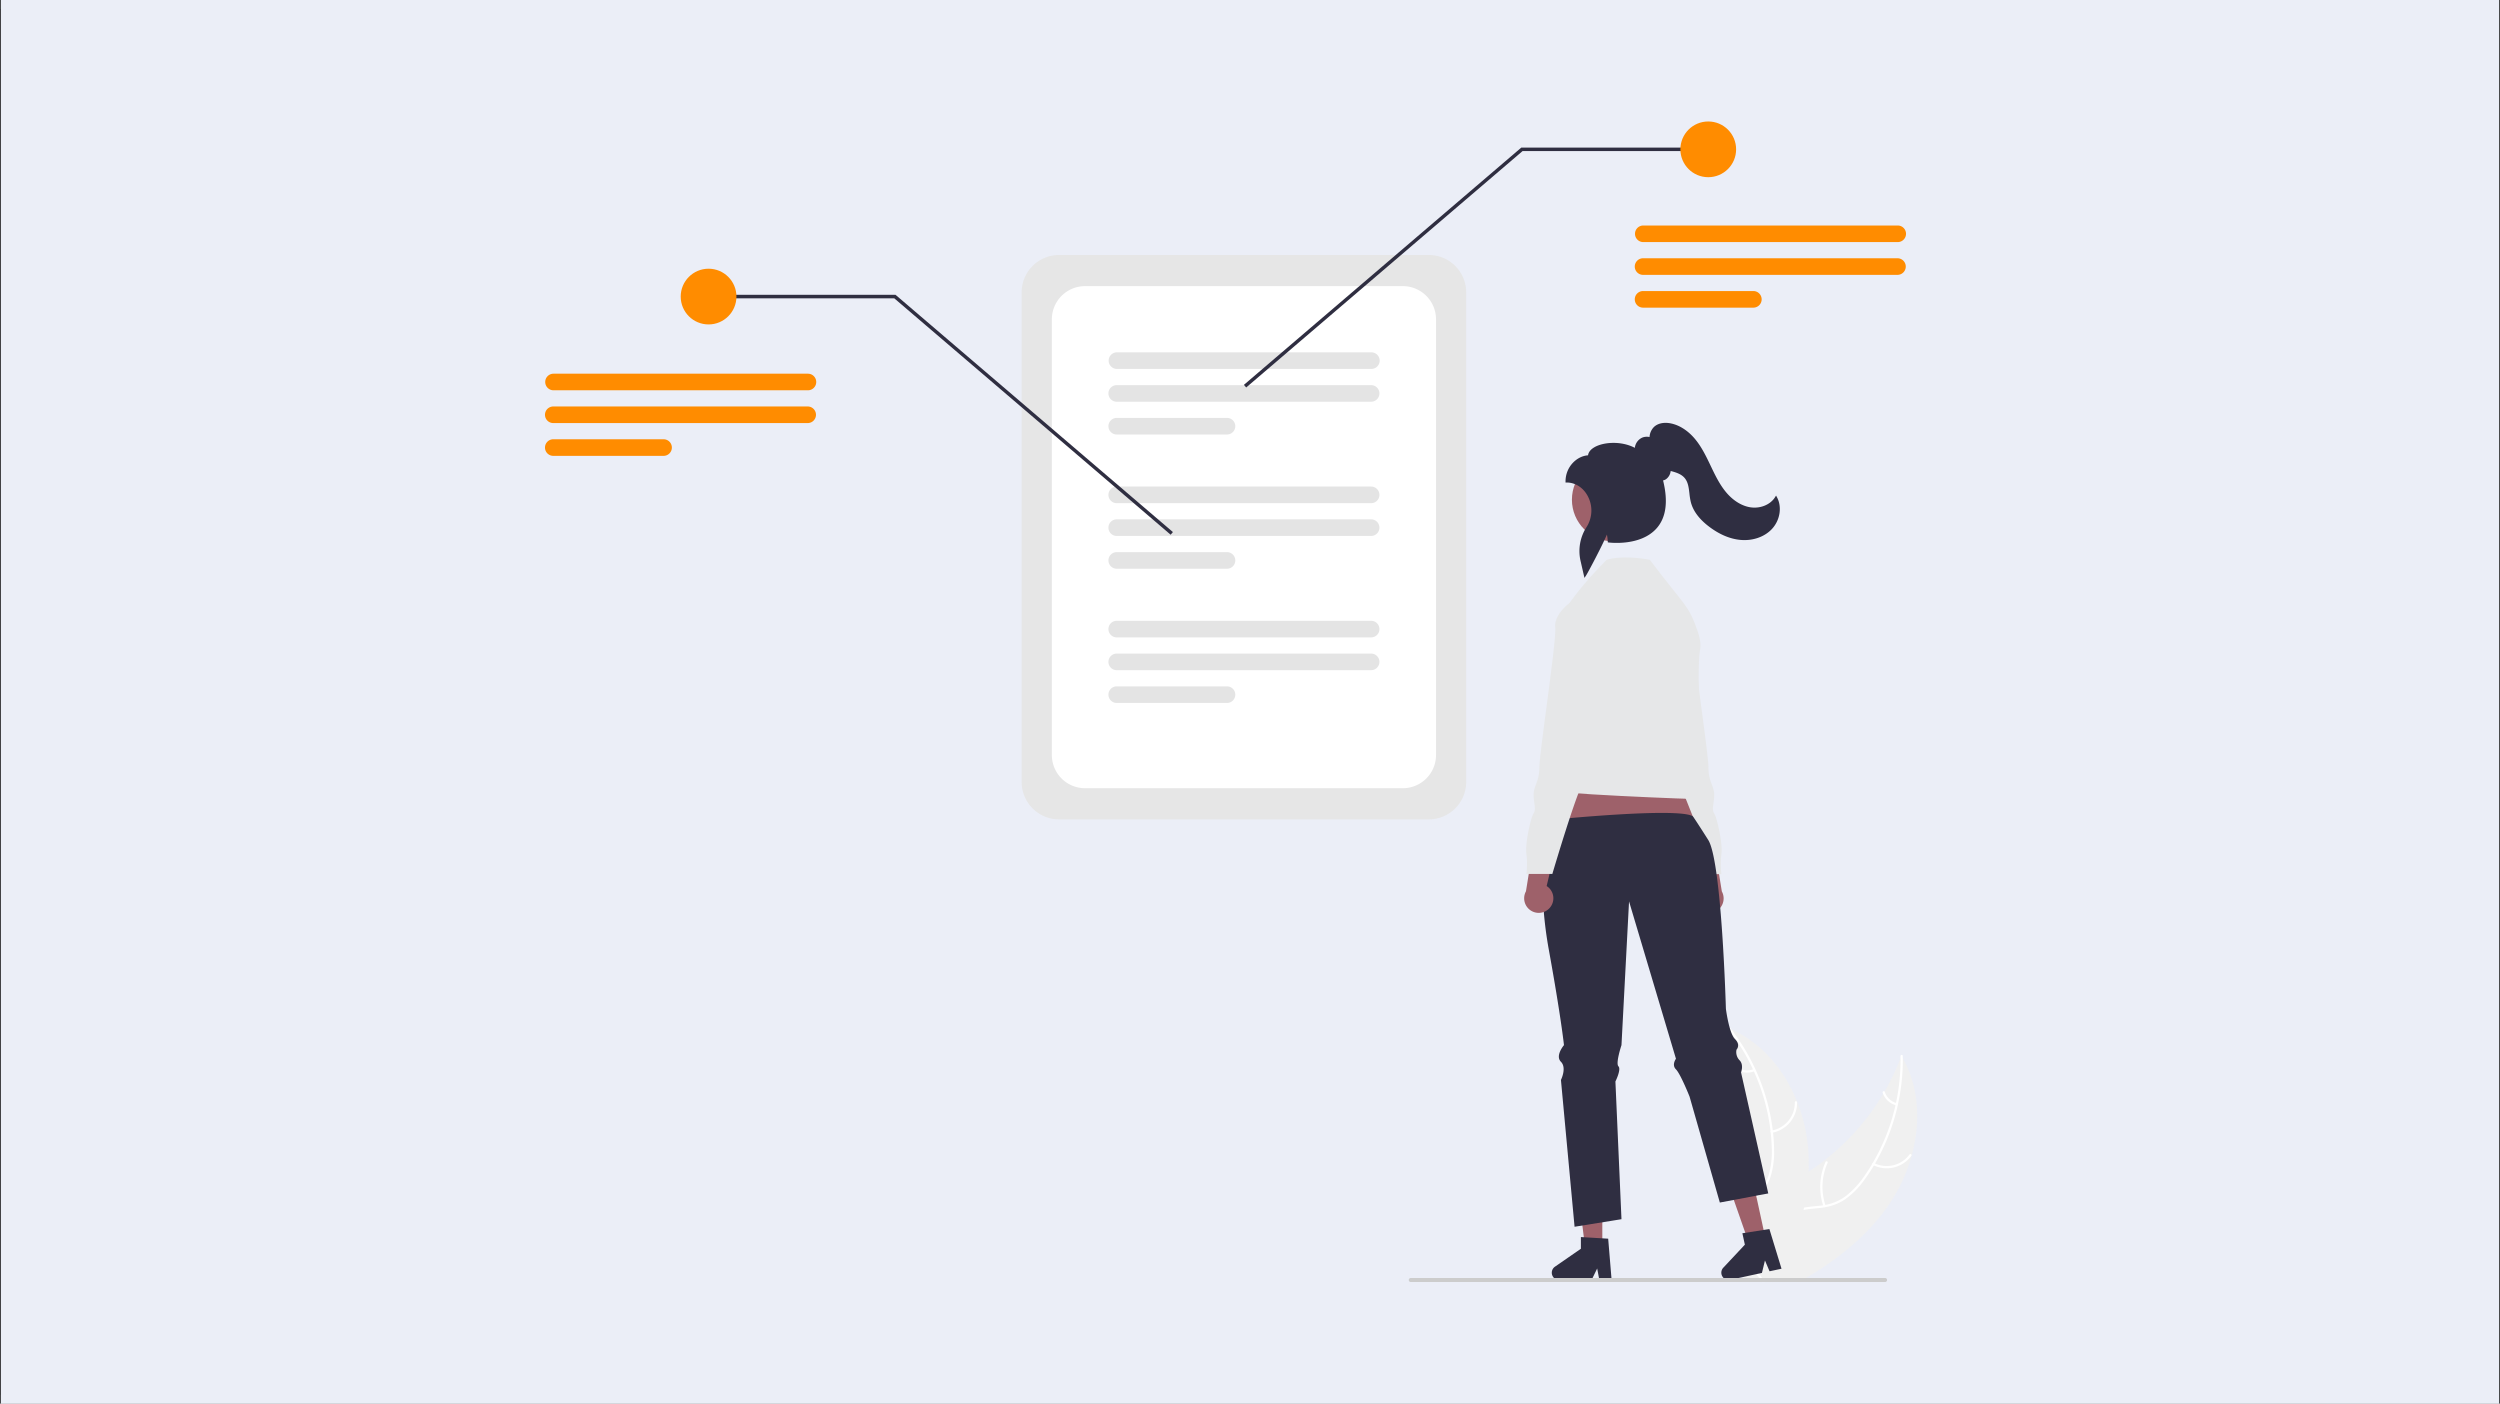 <?xml version="1.0" encoding="UTF-8"?>
<svg preserveAspectRatio="xMidYMid slice" width="570px" height="320px" xmlns="http://www.w3.org/2000/svg" id="Ebene_1" data-name="Ebene 1" viewBox="0 0 3899.63 2244.22">
  <rect x="0" y="0" width="3899.63" height="2244.22" fill="#808080" stroke="none"/>
  <defs>
    <style>.cls-1{fill:#ebeef7;stroke:#000;stroke-miterlimit:10;}.cls-2{fill:#e6e6e6;}.cls-3{fill:#fff;}.cls-4{fill:#e4e4e4;}.cls-5{fill:#2f2e41;}.cls-6{fill:#ff8c00;}.cls-7{fill:#9e616a;}.cls-8{fill:#e6e7e8;}.cls-9{fill:#f0f0f0;}.cls-10{fill:#ccc;}</style>
  </defs>
  <rect class="cls-1" x="0.5" y="42.11" width="3840" height="2160"></rect>
  <rect class="cls-1" x="0.5" y="0.5" width="3898.63" height="2243.22"></rect>
  <path class="cls-2" d="M2228.24,1263.47H1651.43a58.38,58.38,0,0,1-58.31-58.31V441.4a58.38,58.38,0,0,1,58.31-58.31h576.81a58.37,58.37,0,0,1,58.3,58.31v763.76A58.37,58.37,0,0,1,2228.24,1263.47Z" transform="translate(0.5 42.11)"></path>
  <path class="cls-3" d="M2187.69,1214.87H1692a51.82,51.82,0,0,1-51.77-51.77V483.46A51.82,51.82,0,0,1,1692,431.69h495.72a51.82,51.82,0,0,1,51.77,51.77V1163.1A51.82,51.82,0,0,1,2187.69,1214.87Z" transform="translate(0.5 42.11)"></path>
  <path class="cls-4" d="M2138.24,560.85H1741.42a12.95,12.95,0,0,1,0-25.89h396.85a12.95,12.95,0,1,1,0,25.89Z" transform="translate(0.5 42.11)"></path>
  <path class="cls-4" d="M2138.24,612H1741.42a12.94,12.94,0,0,1,0-25.88h396.82a12.94,12.94,0,1,1,0,25.88Z" transform="translate(0.5 42.11)"></path>
  <path class="cls-4" d="M1913.43,663.12h-172a12.94,12.94,0,0,1,0-25.88h172a12.94,12.94,0,1,1,0,25.88Z" transform="translate(0.5 42.11)"></path>
  <path class="cls-4" d="M2138.24,770.22H1741.42a12.94,12.94,0,0,1,0-25.88h396.85a12.94,12.94,0,1,1,0,25.88Z" transform="translate(0.5 42.11)"></path>
  <path class="cls-4" d="M2138.24,821.36H1741.42a12.94,12.94,0,0,1,0-25.88h396.82a12.94,12.94,0,1,1,0,25.88Z" transform="translate(0.5 42.11)"></path>
  <path class="cls-4" d="M1913.43,872.5h-172a12.94,12.94,0,0,1,0-25.88h172a12.94,12.94,0,1,1,0,25.88Z" transform="translate(0.5 42.11)"></path>
  <path class="cls-4" d="M2138.24,979.6H1741.42a12.94,12.94,0,0,1,0-25.88h396.85a12.94,12.94,0,1,1,0,25.88Z" transform="translate(0.5 42.11)"></path>
  <path class="cls-4" d="M2138.24,1030.74H1741.42a12.94,12.94,0,0,1,0-25.88h396.82a12.94,12.94,0,1,1,0,25.88Z" transform="translate(0.5 42.11)"></path>
  <path class="cls-4" d="M1913.43,1081.88h-172a12.94,12.94,0,0,1,0-25.88h172a12.94,12.94,0,1,1,0,25.88Z" transform="translate(0.5 42.11)"></path>
  <polygon class="cls-5" points="1826.03 861.56 1394.91 492.81 1105.28 492.81 1105.28 487.37 1396.92 487.37 1829.56 857.43 1826.03 861.56"></polygon>
  <circle class="cls-6" cx="1105.27" cy="490.09" r="43.46"></circle>
  <path class="cls-6" d="M1259.72,594.16H862.91a12.94,12.94,0,0,1,0-25.88h396.85a12.94,12.94,0,1,1,0,25.88Z" transform="translate(0.5 42.11)"></path>
  <path class="cls-6" d="M1259.72,645.3H862.91a12.95,12.95,0,1,1,0-25.89h396.81a12.95,12.95,0,0,1,0,25.89Z" transform="translate(0.5 42.11)"></path>
  <path class="cls-6" d="M1034.92,696.44h-172a12.95,12.95,0,1,1,0-25.89h172a12.95,12.95,0,0,1,0,25.89Z" transform="translate(0.5 42.11)"></path>
  <polygon class="cls-5" points="1940.33 627.77 2372.98 257.71 2664.62 257.71 2664.62 263.14 2374.98 263.14 1943.86 631.9 1940.33 627.77"></polygon>
  <circle class="cls-6" cx="2664.62" cy="260.42" r="43.46"></circle>
  <path class="cls-6" d="M2959.62,363H2562.81a12.94,12.94,0,1,1,0-25.88h396.85a12.94,12.94,0,1,1,0,25.88Z" transform="translate(0.5 42.11)"></path>
  <path class="cls-6" d="M2959.62,414.11H2562.81a12.95,12.95,0,1,1,0-25.89h396.81a12.95,12.95,0,0,1,0,25.89Z" transform="translate(0.5 42.11)"></path>
  <path class="cls-6" d="M2734.82,465.25h-172a12.95,12.95,0,1,1,0-25.89h172a12.95,12.95,0,0,1,0,25.89Z" transform="translate(0.5 42.11)"></path>
  <path class="cls-7" d="M2648.52,1402.15a22.62,22.62,0,0,1,1.34-32,22,22,0,0,1,3.17-2.43l-18.53-78.18,39.21,14.32,11.59,72a22.73,22.73,0,0,1-36.78,26.19Z" transform="translate(0.5 42.11)"></path>
  <path class="cls-8" d="M2554.21,1074.52,2570,1115s-6.75,40.47,4.49,49.46,6.75,9,6.75,15.74a34.6,34.6,0,0,0,13.49,24.74c9,6.74,49.47,143.9,49.47,143.9h40.47a126.57,126.57,0,0,1,0-31.48c2.25-15.74-6.75-56.21-11.24-63s0-15.73,0-29.23-9-20.23-9-42.72-27-197.86-24.73-218.1-22.49-38.23-22.49-38.23h-22.48Z" transform="translate(0.5 42.11)"></path>
  <polygon class="cls-7" points="2459.48 1202.47 2422.07 1369.42 2661.79 1354.51 2596.6 1190.55 2459.48 1202.47"></polygon>
  <path class="cls-9" d="M2981.51,1787.82a255.47,255.47,0,0,1-33,72.67c-32.94,49.8-80.08,87.89-131.89,118.38-3.59,2.13-7.23,4.22-10.87,6.28h-36.35l-1.27-2.91v0l-1.47-3.35-.19-.4-.08.4-1.45,6.28h-17.84c-1.48-2.09-2.93-4.17-4.36-6.28-2.08-3.09-4.09-6.21-6-9.37a152.71,152.71,0,0,1-9-17.21c-.32-.66-.59-1.32-.85-2l1.19-1.3-4.94-21.59,9.93-1.63-10.88-33.55c.4-1.24.85-2.48,1.32-3.72,6.1-15.44,17.56-27,31.15-36.67,14-10,30.27-18,45.24-26.36,7-3.94,13.93-8.08,20.67-12.46v0q12.9-8.36,25-17.87a3.69,3.69,0,0,0,.4-.29l.32-.26a372,372,0,0,0,90.56-102.76,0,0,0,0,0,0,0h0c.79-1.27,1.53-2.54,2.27-3.83v0a359.27,359.27,0,0,0,24.84-51.86v0c.53-1.32,1-2.64,1.5-4,.69,1.16,1.35,2.33,2,3.49,0,0,0,0,0,0h0C2993.15,1681.4,2995.58,1736.56,2981.51,1787.82Z" transform="translate(0.5 42.11)"></path>
  <path class="cls-3" d="M2967.55,1635.6a320.1,320.1,0,0,1-7.57,72.69,313.71,313.71,0,0,1-8.87,32.31,321,321,0,0,1-26.74,59.65c-.61,1-1.19,2-1.82,3v0a270.33,270.33,0,0,1-15.18,22.86,126,126,0,0,1-30.09,30.25,79.43,79.43,0,0,1-31.62,12.22c-2.11.4-4.28.69-6.47.95-8.73,1-17.76,1.43-26.42,3.27a57.59,57.59,0,0,0-12.72,4.1c-13.94,6.46-21.77,20-25.21,34.47-.6,2.53-1.08,5.09-1.45,7.65-2.87,19.67.29,40.09-1.34,59.79-.19,2.08-.43,4.19-.72,6.28h-1.95l-1.27-2.91v0c.14-1.11.24-2.22.35-3.35a254,254,0,0,0,.23-29.07c-.1-4.35-.18-8.73-.13-13.11.05-3.51.19-7,.45-10.51v0c.19-2.17.4-4.31.69-6.45a83.57,83.57,0,0,1,4.8-19.13,47.94,47.94,0,0,1,27.24-28.19,71,71,0,0,1,11.8-3.3c8.84-1.69,18-2.11,26.87-3.22,1-.11,1.9-.24,2.82-.4,1.19-.18,2.35-.39,3.51-.6a75.75,75.75,0,0,0,32.1-13.91,137,137,0,0,0,29-31.47c4.33-6.2,8.45-12.53,12.27-19a0,0,0,0,1,0,0h0c.18-.32.37-.61.55-.92l0-.06a315.45,315.45,0,0,0,35.53-90.19c.24-1.16.5-2.32.76-3.48a318.73,318.73,0,0,0,7.05-69.68v0c0-1.11,0-2.19-.05-3.3,0-2.27,3.46-2.77,3.51-.5,0,1.11.05,2.22,0,3.33,0,0,0,0,0,0Z" transform="translate(0.5 42.11)"></path>
  <path class="cls-3" d="M2921,1802.57a47.56,47.56,0,0,0,59.9-14.29c1.34-1.85-1.46-4-2.8-2.17a44,44,0,0,1-55.75,13.18C2920.36,1798.25,2919,1801.54,2921,1802.57Z" transform="translate(0.5 42.11)"></path>
  <path class="cls-3" d="M2847.08,1865.92a91.66,91.66,0,0,1,3.25-66.73c.93-2.08-2.35-3.42-3.29-1.34a95.38,95.38,0,0,0-3.23,69.44C2844.54,1869.45,2847.81,1868.07,2847.08,1865.92Z" transform="translate(0.5 42.11)"></path>
  <path class="cls-3" d="M2958,1706.08a26.9,26.9,0,0,1-18.53-17.57c-.71-2.18-4-.79-3.28,1.37a30.21,30.21,0,0,0,20.47,19.49,1.84,1.84,0,0,0,2.31-1,1.78,1.78,0,0,0-1-2.32Z" transform="translate(0.5 42.11)"></path>
  <path class="cls-9" d="M2820.59,1813v0a346.66,346.66,0,0,1-7.05,56.06v0c-.21,1.26-.5,2.5-.77,3.74a487.37,487.37,0,0,1-26.68,83.44q-4.71,11.4-9.87,22.57c-.95,2.11-1.93,4.19-2.93,6.28h-3.91l-1.27-2.91v0l-1.47-3.35-.19-.4-.08.4-1.45,6.28h-37.74l-7.34-6.28-10.69-9.16,14.94-16.32,2.45-2.69.37-.39,1.19-1.3-4.94-21.59,9.93-1.63-10.88-33.55-5.14-15.87-1.3-4-7.52-23.2-22.7,4.25-3.69-12.94a359.65,359.65,0,0,0,16.94-48.59c0-.13.08-.24.11-.37a373.72,373.72,0,0,0,10.61-137.14v0c-.16-1.48-.35-3-.56-4.43v-.06a352,352,0,0,0-11.4-56.32c-.37-1.4-.79-2.78-1.19-4.15L2700,1591l0,0h.06c1.92.84,3.85,1.74,5.72,2.69,45,21.88,78.16,63,97,110.3.05.13.1.24.16.37a254.43,254.43,0,0,1,17.34,77.68A304.51,304.51,0,0,1,2820.59,1813Z" transform="translate(0.5 42.11)"></path>
  <path class="cls-3" d="M2752.09,1985.15h-4.17c-1.32-2.14-2.74-4.23-4.17-6.28q-3.4-4.8-7-9.37-3.14-4-6.26-7.87c-2.16-2.72-4.3-5.44-6.38-8.24l2.45-2.69c.4.53.79,1.06,1.22,1.59,6.75,8.89,14.06,17.44,20.32,26.58Q2750.18,1981.95,2752.09,1985.15Z" transform="translate(0.5 42.11)"></path>
  <path class="cls-3" d="M2695.5,1590.89c.68.87,1.4,1.77,2.06,2.66q7.71,10,14.59,20.67a310.61,310.61,0,0,1,21.7,39.2c.5,1,1,2.13,1.48,3.22a314.86,314.86,0,0,1,26,93.54c0,.32.08.61.1.92q1.3,11.33,1.69,22.73a136.84,136.84,0,0,1-4.19,42.55c-.53,1.82-1.11,3.61-1.75,5.35a72,72,0,0,1-5.93,12.28,73.92,73.92,0,0,1-5.65,8.15c-1.24,1.59-2.54,3.15-3.91,4.65-.79.87-1.61,1.74-2.43,2.61-.68.66-1.34,1.35-2,2-7.13,6.91-15,13.33-21.43,21l1.29,4c6.2-7.86,14.2-14.38,21.41-21.25a100.51,100.51,0,0,0,12.3-13.93c.47-.69,1-1.37,1.42-2.09a70,70,0,0,0,6.31-11.32c.9-2,1.72-4,2.45-6.12a126.23,126.23,0,0,0,5.81-42.24,273.15,273.15,0,0,0-1.63-27.42c-.11-1.19-.24-2.35-.4-3.54a323.57,323.57,0,0,0-50.89-138.09q-6.53-9.94-13.86-19.4c-.63-.87-1.29-1.72-2-2.59C2696.6,1586.58,2694.1,1589.09,2695.5,1590.89Z" transform="translate(0.5 42.11)"></path>
  <path class="cls-3" d="M2763.47,1752.33a47.54,47.54,0,0,0,39.22-47.47,1.77,1.77,0,0,0-3.54,0,44,44,0,0,1-36.58,44.09c-2.25.39-1.33,3.82.9,3.43Z" transform="translate(0.5 42.11)"></path>
  <path class="cls-3" d="M2742.56,1847.44a91.65,91.65,0,0,1-37.58-55.23c-.51-2.23-3.94-1.32-3.43.9a95.29,95.29,0,0,0,39.22,57.39C2742.66,1851.79,2744.44,1848.72,2742.56,1847.44Z" transform="translate(0.5 42.11)"></path>
  <path class="cls-3" d="M2734.9,1653a26.89,26.89,0,0,1-25.38-2.87c-1.88-1.31-3.65,1.76-1.79,3.06a30.16,30.16,0,0,0,28.07,3.24,1.83,1.83,0,0,0,1.27-2.16,1.79,1.79,0,0,0-2.17-1.27Z" transform="translate(0.5 42.11)"></path>
  <polygon class="cls-7" points="2499.39 1972.99 2472.47 1972.99 2459.66 1869.12 2499.4 1869.12 2499.39 1972.99"></polygon>
  <path class="cls-5" d="M2513.38,1982h-19.11l-3.41-18-8.73,18h-50.68a11.4,11.4,0,0,1-6.48-20.77l40.48-28v-18.24l42.56,2.54Z" transform="translate(0.5 42.11)"></path>
  <polygon class="cls-7" points="2753.91 1959.59 2727.59 1965.3 2693.05 1866.51 2731.89 1858.08 2753.91 1959.59"></polygon>
  <path class="cls-5" d="M2778.4,1964.38l-18.67,4-7.16-16.91-4.71,19.48-49.53,10.75a11.4,11.4,0,0,1-10.73-18.93l33.63-35.89-3.87-17.83,42.14-6.54Z" transform="translate(0.5 42.11)"></path>
  <path class="cls-10" d="M2943.06,1982a3.14,3.14,0,0,1-3.13,3.14H2200.1a3.14,3.14,0,1,1,0-6.28h739.82a3.13,3.13,0,0,1,3.14,3.12Z" transform="translate(0.5 42.11)"></path>
  <path class="cls-5" d="M2415.45,1466.91c18.89,103.86,23.62,148.7,23.62,148.7s-14.17,16.53-4.73,26,0,28.32,0,28.32l21.25,229,17.11-2.77,41.2-6.62,14.86-2.41-9.45-214.8s9.45-18.89,4.72-23.62,4.73-33.05,4.73-33.05l11.8-224.24,73.19,245.49s-7.1,9.45,0,16.52,21.22,42.5,21.22,42.5l43.52,152.3,3.7,12.93,22.7-4.25,24.7-4.64,4.54-.85,8.08-1.53,5.2-1,1.77-.31,8.55-1.61-2.59-11.48-1.34-6L2717,1665.87l-.85-3.77-.89-4s4.72-11.8-2.35-18.9a18.45,18.45,0,0,1-4.73-16.52,6.91,6.91,0,0,0,.64-.79,9.81,9.81,0,0,0,1.68-3.86c.64-3,.08-7.1-4.69-11.87a20.09,20.09,0,0,1-3.36-4.81c-7.17-13.59-10.79-42.39-10.79-42.39s-6.39-228.07-27.29-262.92c-1.11-1.82-23.3-36.78-24.47-37.49-23.59-14.15-218.31,5.39-218.31,5.39s-11.14,29.91-11.64,33C2407.21,1314.48,2399.42,1378.8,2415.45,1466.91Z" transform="translate(0.5 42.11)"></path>
  <path class="cls-7" d="M2416.55,1401.85a22.6,22.6,0,0,0-1.34-31.94,22,22,0,0,0-3.17-2.43l18.53-78.19-39.21,14.33-11.59,72.05a22.73,22.73,0,0,0,36.78,26.18Z" transform="translate(0.5 42.11)"></path>
  <path class="cls-8" d="M2447.91,925.82s19.42-28.94,57.64-67.16c20.24-6.75,55.3-2.81,67.46,0,56.21,74.2,59.75,69.27,74.38,110.73,3.79,10.75,5.69,21.08,4,29.51-6.75,33.73,4.06,204.14,6.31,213.13s18,20.24,2.25,20.24-254.08-9-249.58-15.74S2447.91,925.82,2447.91,925.82Z" transform="translate(0.5 42.11)"></path>
  <path class="cls-8" d="M2470.39,925.82h-22.48s-24.74,18-22.49,38.23-24.73,195.62-24.73,218.1-9,29.23-9,42.72,4.5,22.49,0,29.23-13.49,47.22-11.24,63a126.57,126.57,0,0,1,0,31.48h40.48s40.47-137.16,49.46-143.9a34.56,34.56,0,0,0,13.49-24.74c0-6.74-4.49-6.74,6.75-15.74s4.5-49.46,4.5-49.46l15.74-40.48Z" transform="translate(0.5 42.11)"></path>
  <circle class="cls-7" cx="2517.07" cy="806.88" r="65.11"></circle>
  <path class="cls-5" d="M2471,886.79,2464.86,860a68.82,68.82,0,0,1,9.5-52.61,47.82,47.82,0,0,0,1.47-48.79c-7.09-12.9-19.31-20.6-32.7-20.6h-1.63v-1.63c0-23.34,18.2-39.82,35.11-40.76.62-4.86,4.06-9.22,10.06-12.68,14.32-8.25,42-10,62.93,1a19.84,19.84,0,0,1,12.25-16.23,19.55,19.55,0,0,1,10.69-.61,24.25,24.25,0,0,1,6.8-15.61c5.78-5.59,15-7.72,25.43-5.85,14.26,2.59,28.32,11.68,39.58,25.59,10,12.33,16.92,26.87,23.62,40.92,6.59,13.82,13.41,28.12,23.29,40.22,10.83,13.26,24.24,21.85,37.77,24.19,15.78,2.73,32-3.77,39.38-15.79l1.47-2.39,1.34,2.46c8.33,15.3,4.92,36.32-8.1,50-11.67,12.25-30,18.49-49,16.68-16.09-1.53-32.31-8.36-48.23-20.31s-25.58-25-29.05-39a106.44,106.44,0,0,1-2.09-13.15c-1.07-9.26-2.09-18-7.79-24.45-5.12-5.79-13-8.3-20.07-10.19l-1.38-.37a18,18,0,0,1-7.68,13.08,13,13,0,0,1-4.2,1.62c8.15,32.79,4.8,57.9-10,74.64-24.93,28.26-72.81,22.44-74.84,22.18l-1.35-.17-.07-1.36a74.47,74.47,0,0,0-1.33-10.84c-6.86,16.52-29.93,60.22-33,64.63Z" transform="translate(0.5 42.11)"></path>
</svg>
